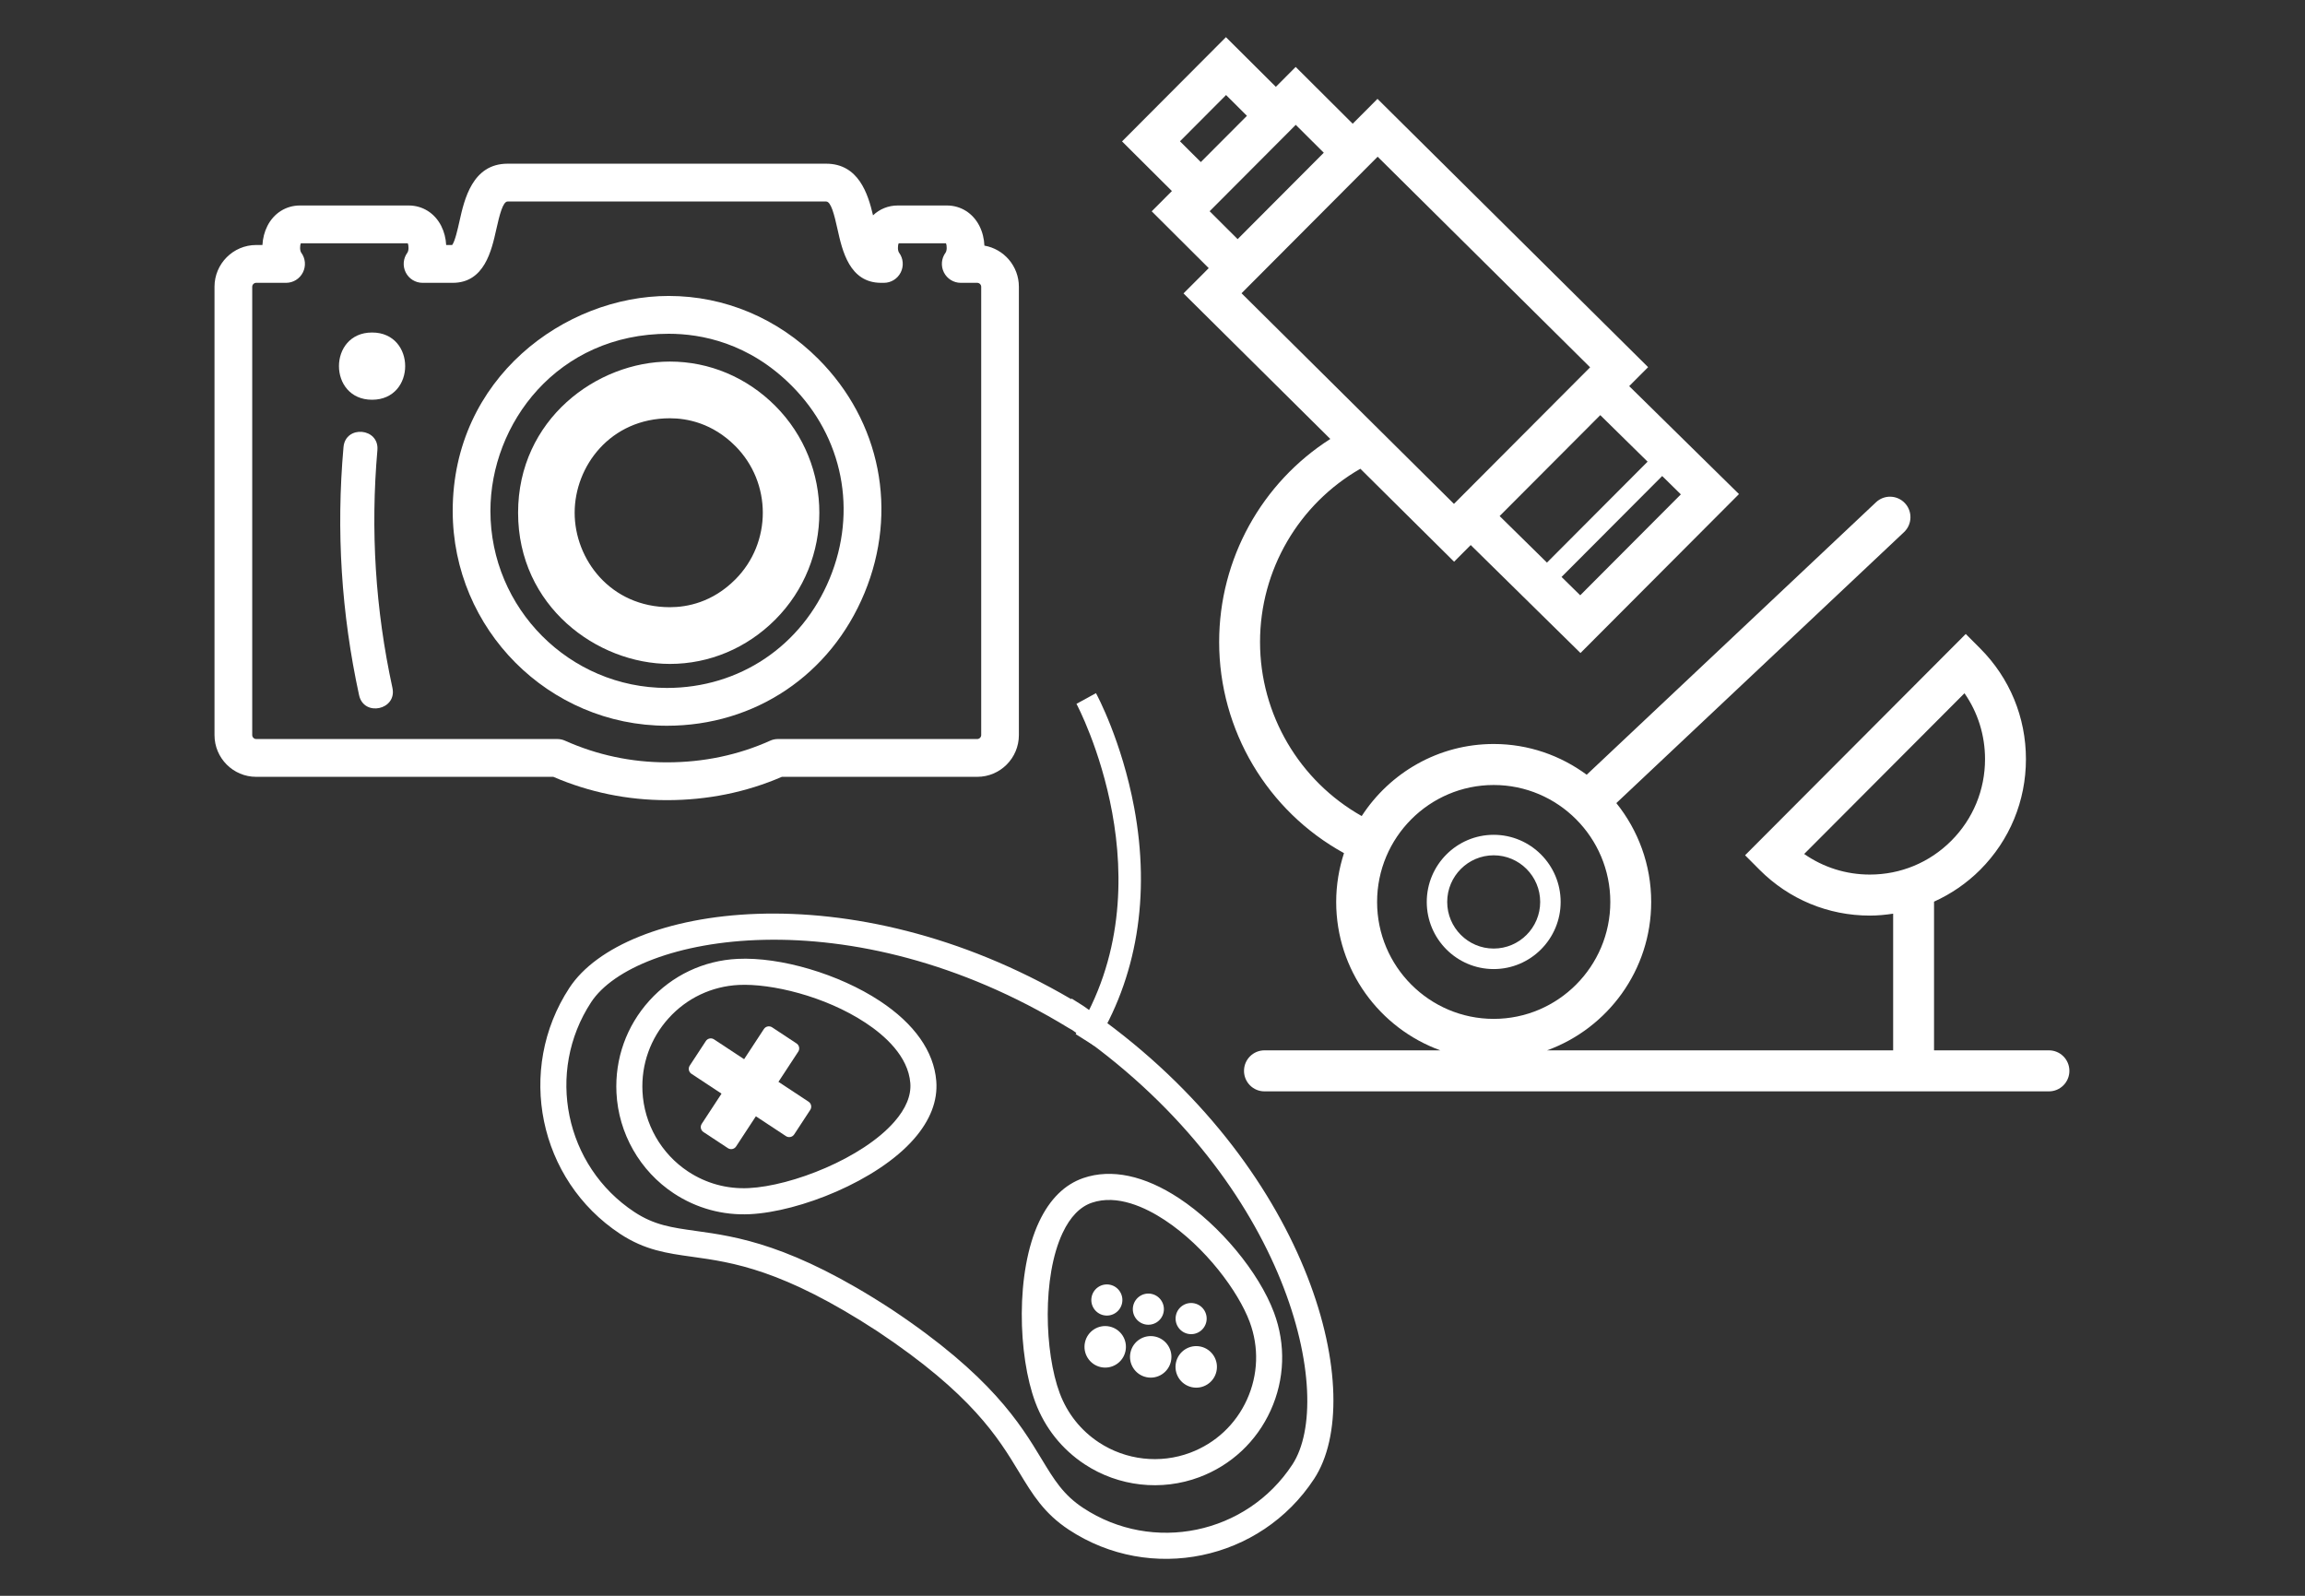 <?xml version="1.0" encoding="UTF-8" standalone="no"?>
<svg width="130px" height="90px" viewBox="0 0 130 90" version="1.1" xmlns="http://www.w3.org/2000/svg" xmlns:xlink="http://www.w3.org/1999/xlink" xmlns:sketch="http://www.bohemiancoding.com/sketch/ns">
    <rect x="0" y="0" width="130" height="90" fill="#333333" stroke="none"/>
    <!-- Generator: Sketch 3.3.2 (12043) - http://www.bohemiancoding.com/sketch -->
    <title>icon-life</title>
    <desc>Created with Sketch.</desc>
    <defs></defs>
    <g id="Page-1" stroke="none" stroke-width="1" fill="none" fill-rule="evenodd" sketch:type="MSPage">
        <g id="icon-life" sketch:type="MSArtboardGroup" fill="#FFFFFF">
            <g id="Student-life-icon" sketch:type="MSLayerGroup" transform="translate(12, 2)">
                <path d="M68.468,48.868 C68.468,50.956 70.162,52.654 72.243,52.654 C74.325,52.654 76.019,50.956 76.019,48.868 C76.019,46.78 74.325,45.082 72.243,45.082 C70.162,45.082 68.468,46.78 68.468,48.868 L68.468,48.868 Z M69.621,48.868 C69.621,47.418 70.797,46.238 72.243,46.238 C73.689,46.238 74.865,47.418 74.865,48.868 C74.865,50.318 73.689,51.497 72.243,51.497 C70.797,51.497 69.621,50.318 69.621,48.868 L69.621,48.868 Z M52.955,9.917 L56.171,13.122 L54.749,14.548 L63.028,22.757 C59.165,25.222 56.759,29.52 56.759,34.208 C56.759,39.19 59.49,43.749 63.8,46.115 C63.518,46.983 63.36,47.907 63.36,48.869 C63.36,52.719 65.814,55.997 69.233,57.238 L59.314,57.238 C58.677,57.238 58.161,57.756 58.161,58.395 C58.161,59.033 58.677,59.551 59.314,59.551 L103.559,59.551 C104.195,59.551 104.712,59.033 104.712,58.395 C104.712,57.756 104.195,57.238 103.559,57.238 L97.078,57.238 L97.078,48.852 C98.034,48.419 98.918,47.819 99.683,47.053 C101.345,45.386 102.261,43.17 102.261,40.813 C102.261,38.456 101.345,36.24 99.683,34.573 L98.867,33.755 L86.421,46.235 L87.236,47.053 C88.898,48.72 91.108,49.638 93.459,49.638 C93.903,49.638 94.34,49.595 94.772,49.53 L94.772,57.238 L75.254,57.238 C78.672,55.997 81.126,52.719 81.126,48.869 C81.126,46.758 80.387,44.82 79.16,43.293 L95.384,28.013 C95.848,27.575 95.871,26.843 95.436,26.378 C94.998,25.912 94.269,25.89 93.806,26.326 L77.488,41.694 C76.016,40.609 74.206,39.96 72.244,39.96 C69.127,39.96 66.386,41.581 64.799,44.024 C61.287,42.044 59.065,38.299 59.065,34.208 C59.065,30.138 61.253,26.427 64.723,24.437 L70.01,29.68 L70.947,28.74 L77.138,34.829 L86.077,25.865 L79.885,19.777 L80.952,18.707 L65.689,3.576 L64.291,4.978 L61.076,1.775 L59.957,2.897 L57.142,0.096 L51.282,5.975 L54.094,8.775 L52.955,9.917 L52.955,9.917 Z M93.459,47.324 C92.115,47.324 90.834,46.918 89.754,46.163 L98.795,37.098 C99.549,38.18 99.954,39.466 99.954,40.813 C99.954,42.552 99.279,44.187 98.052,45.417 C96.825,46.647 95.194,47.324 93.459,47.324 L93.459,47.324 Z M65.667,48.869 C65.667,45.232 68.617,42.273 72.244,42.273 C75.87,42.273 78.82,45.232 78.82,48.869 C78.82,52.505 75.87,55.463 72.244,55.463 C68.617,55.463 65.667,52.505 65.667,48.869 L65.667,48.869 Z M76.07,30.539 L81.746,24.847 L82.799,25.882 L77.123,31.574 L76.07,30.539 L76.07,30.539 Z M72.578,27.105 L78.254,21.413 L80.923,24.037 L75.247,29.73 L72.578,27.105 L72.578,27.105 Z M58.021,14.539 L65.698,6.838 L77.681,18.716 L70.002,26.418 L58.021,14.539 L58.021,14.539 Z M56.222,9.913 L61.08,5.041 L62.66,6.614 L57.801,11.487 L56.222,9.913 L56.222,9.913 Z M54.549,5.969 L57.149,3.36 L58.326,4.532 L55.725,7.14 L54.549,5.969 L54.549,5.969 Z" id="Fill-1" sketch:type="MSShapeGroup"></path>
                <path d="M25.781,35.444 C21.664,35.444 17.22,32.184 17.22,26.918 C17.22,21.651 21.664,18.392 25.781,18.392 C28.007,18.392 30.118,19.28 31.726,20.892 C35.038,24.215 35.038,29.621 31.726,32.944 C30.117,34.556 28.006,35.444 25.781,35.444 L25.781,35.444 Z M25.781,21.59 C22.419,21.59 20.41,24.299 20.41,26.918 C20.41,29.536 22.419,32.245 25.781,32.245 C26.752,32.245 28.181,31.974 29.47,30.681 C31.539,28.607 31.539,25.229 29.47,23.154 C28.182,21.862 26.752,21.59 25.781,21.59 L25.781,21.59 Z" id="Fill-2" sketch:type="MSShapeGroup"></path>
                <path d="M25.612,43.127 C23.388,43.127 21.235,42.685 19.207,41.812 L2.446,41.812 C1.152,41.812 0.098,40.756 0.098,39.458 L0.098,14.172 C0.098,12.875 1.152,11.818 2.446,11.818 L2.801,11.818 C2.821,11.446 2.913,11.077 3.079,10.747 C3.444,10.022 4.132,9.589 4.916,9.589 L11.05,9.589 C11.834,9.589 12.522,10.022 12.887,10.747 C13.053,11.077 13.145,11.446 13.164,11.818 L13.502,11.818 C13.661,11.612 13.819,10.905 13.915,10.473 C14.185,9.261 14.637,7.232 16.628,7.232 L34.593,7.232 C36.419,7.232 36.954,8.926 37.238,10.145 C37.611,9.789 38.1,9.589 38.633,9.589 L41.403,9.589 C42.188,9.589 42.875,10.022 43.24,10.746 C43.412,11.087 43.504,11.469 43.52,11.853 C44.622,12.044 45.464,13.011 45.464,14.172 L45.464,39.458 C45.464,40.756 44.412,41.812 43.118,41.812 L32.097,41.812 C30.078,42.685 27.898,43.127 25.612,43.127 L25.612,43.127 Z M2.446,13.951 C2.327,13.951 2.225,14.052 2.225,14.172 L2.225,39.458 C2.225,39.576 2.328,39.68 2.446,39.68 L19.43,39.68 C19.579,39.68 19.727,39.711 19.863,39.772 C21.676,40.583 23.611,40.995 25.612,40.995 C27.676,40.995 29.636,40.584 31.438,39.773 C31.574,39.711 31.723,39.68 31.873,39.68 L43.118,39.68 C43.235,39.68 43.339,39.576 43.339,39.458 L43.339,14.172 C43.339,14.055 43.235,13.951 43.118,13.951 L42.184,13.951 C41.784,13.951 41.417,13.724 41.236,13.365 C41.055,13.007 41.09,12.576 41.327,12.253 C41.413,12.137 41.41,11.85 41.351,11.722 L38.685,11.722 C38.626,11.85 38.623,12.137 38.708,12.252 C38.946,12.576 38.981,13.007 38.8,13.365 C38.62,13.724 38.253,13.951 37.852,13.951 L37.694,13.951 C35.908,13.951 35.505,12.139 35.238,10.941 C35.047,10.079 34.866,9.365 34.593,9.365 L16.628,9.365 C16.363,9.365 16.175,10.109 15.99,10.938 C15.723,12.138 15.319,13.951 13.533,13.951 L11.832,13.951 C11.43,13.951 11.063,13.724 10.883,13.365 C10.702,13.007 10.737,12.576 10.975,12.252 C11.06,12.137 11.057,11.85 10.997,11.722 L4.968,11.722 C4.909,11.85 4.906,12.137 4.991,12.252 C5.229,12.576 5.264,13.007 5.083,13.365 C4.903,13.724 4.535,13.951 4.135,13.951 L2.446,13.951 L2.446,13.951 Z" id="Fill-3" sketch:type="MSShapeGroup"></path>
                <path d="M25.613,38.931 C18.952,38.931 13.532,33.496 13.532,26.815 C13.532,19.326 19.856,14.691 25.715,14.691 C28.871,14.691 31.869,15.954 34.156,18.248 C37.668,21.77 38.665,26.826 36.758,31.443 C34.85,36.062 30.58,38.931 25.613,38.931 L25.613,38.931 Z M25.715,16.824 C19.42,16.824 15.659,21.904 15.659,26.815 C15.659,32.32 20.125,36.799 25.613,36.799 C29.703,36.799 33.221,34.434 34.794,30.626 C36.365,26.821 35.545,22.656 32.652,19.756 C30.236,17.332 27.546,16.824 25.715,16.824 L25.715,16.824 Z" id="Fill-4" sketch:type="MSShapeGroup"></path>
                <path d="M7.373,23.22 C7.481,21.958 9.394,22.125 9.285,23.386 C8.891,27.906 9.168,32.351 10.133,36.796 C10.401,38.034 8.521,38.446 8.251,37.204 C7.251,32.589 6.954,27.951 7.373,23.22" id="Fill-5" sketch:type="MSShapeGroup"></path>
                <path d="M8.985,20.545 C11.474,20.545 11.474,16.753 8.985,16.753 C6.495,16.753 6.495,20.545 8.985,20.545" id="Fill-6" sketch:type="MSShapeGroup"></path>
                <path d="M29.515,62.659 C29.414,62.813 29.207,62.856 29.053,62.754 L27.674,61.845 C27.519,61.744 27.476,61.537 27.578,61.382 L31.083,56.035 C31.185,55.881 31.391,55.838 31.546,55.939 L32.925,56.849 C33.078,56.951 33.121,57.158 33.02,57.312 L29.515,62.659" id="Fill-7" sketch:type="MSShapeGroup"></path>
                <path d="M26.997,58.561 C26.842,58.459 26.8,58.252 26.902,58.097 L27.808,56.715 C27.91,56.559 28.116,56.516 28.27,56.618 L33.601,60.133 C33.756,60.235 33.799,60.442 33.697,60.597 L32.791,61.98 C32.689,62.135 32.482,62.178 32.327,62.076 L26.997,58.561" id="Fill-8" sketch:type="MSShapeGroup"></path>
                <path d="M51.281,71.507 C51.177,71.981 50.71,72.281 50.237,72.176 C49.765,72.072 49.466,71.604 49.57,71.13 C49.674,70.656 50.141,70.356 50.614,70.46 C51.086,70.564 51.385,71.033 51.281,71.507" id="Fill-9" sketch:type="MSShapeGroup"></path>
                <path d="M51.474,74.21 C51.335,74.842 50.713,75.242 50.082,75.103 C49.452,74.964 49.053,74.34 49.192,73.707 C49.33,73.076 49.953,72.676 50.583,72.815 C51.214,72.954 51.612,73.579 51.474,74.21" id="Fill-10" sketch:type="MSShapeGroup"></path>
                <path d="M54.04,74.776 C53.901,75.408 53.279,75.808 52.649,75.669 C52.018,75.53 51.62,74.906 51.759,74.273 C51.897,73.642 52.52,73.242 53.15,73.381 C53.781,73.52 54.179,74.145 54.04,74.776" id="Fill-11" sketch:type="MSShapeGroup"></path>
                <path d="M56.607,75.342 C56.469,75.974 55.846,76.374 55.216,76.235 C54.585,76.096 54.187,75.471 54.325,74.84 C54.464,74.208 55.087,73.808 55.717,73.946 C56.347,74.086 56.746,74.711 56.607,75.342" id="Fill-12" sketch:type="MSShapeGroup"></path>
                <path d="M53.622,72.023 C53.519,72.497 53.051,72.797 52.578,72.693 C52.105,72.588 51.807,72.12 51.911,71.646 C52.015,71.172 52.482,70.872 52.955,70.976 C53.427,71.081 53.726,71.549 53.622,72.023" id="Fill-13" sketch:type="MSShapeGroup"></path>
                <path d="M56.035,72.555 C55.93,73.028 55.463,73.329 54.991,73.224 C54.518,73.12 54.219,72.651 54.323,72.177 C54.427,71.704 54.894,71.404 55.367,71.508 C55.84,71.612 56.138,72.081 56.035,72.555" id="Fill-14" sketch:type="MSShapeGroup"></path>
                <path d="M48.666,56.322 C54.047,47.75 48.766,37.795 48.712,37.695 L49.812,37.093 C49.872,37.202 51.263,39.789 51.964,43.535 C52.896,48.522 52.123,53.175 49.727,56.991 L48.666,56.322" id="Fill-15" sketch:type="MSShapeGroup"></path>
                <path d="M48.28,84.273 C46.882,83.351 46.233,82.279 45.481,81.036 C44.293,79.074 42.816,76.631 37.489,73.084 C32.135,69.59 29.314,69.197 27.047,68.881 C25.612,68.682 24.373,68.509 22.974,67.588 C18.371,64.552 17.088,58.328 20.114,53.712 C23.169,49.053 35.917,47.029 48.42,54.353 L48.442,54.318 L49.072,54.715 C49.145,54.763 49.213,54.812 49.282,54.861 L49.389,54.938 L49.502,55.007 C49.575,55.05 49.647,55.094 49.719,55.14 L50.346,55.542 L50.309,55.598 C61.97,64.208 65.17,76.748 62.115,81.406 C59.089,86.022 52.883,87.308 48.28,84.273 L48.28,84.273 Z M38.296,71.854 C43.901,75.586 45.539,78.295 46.736,80.272 C47.45,81.451 47.965,82.303 49.087,83.043 C53.013,85.632 58.308,84.534 60.889,80.598 C63.362,76.824 60.684,64.765 48.886,56.384 L48.591,56.175 L48.582,56.169 L48.472,56.091 L48.266,55.975 C35.916,48.433 23.815,50.748 21.341,54.521 C18.76,58.458 19.855,63.768 23.781,66.357 C24.903,67.096 25.887,67.233 27.248,67.423 C29.533,67.741 32.662,68.176 38.296,71.854 L38.296,71.854 Z M49.169,80.58 C47.89,79.736 46.93,78.529 46.392,77.089 C45.411,74.465 45.263,69.746 46.605,66.904 C47.207,65.629 48.048,64.799 49.104,64.438 C50.683,63.9 52.547,64.294 54.497,65.579 C56.799,67.097 59.001,69.749 59.853,72.029 C60.526,73.832 60.46,75.79 59.665,77.543 C58.87,79.296 57.442,80.633 55.644,81.309 C53.503,82.114 51.082,81.841 49.169,80.58 L49.169,80.58 Z M53.69,66.809 C52.605,66.094 51.01,65.343 49.578,65.832 C48.911,66.06 48.357,66.632 47.932,67.533 C46.767,70.002 46.91,74.278 47.767,76.572 C48.195,77.718 48.959,78.679 49.975,79.349 C51.499,80.353 53.426,80.571 55.129,79.93 C56.56,79.392 57.696,78.328 58.328,76.934 C58.961,75.538 59.014,73.981 58.478,72.546 C57.843,70.845 55.993,68.329 53.69,66.809 L53.69,66.809 Z M26.003,65.304 C24.09,64.043 22.88,61.922 22.768,59.631 C22.674,57.708 23.333,55.864 24.622,54.437 C25.912,53.01 27.678,52.173 29.596,52.079 C32.021,51.959 35.322,52.936 37.623,54.454 C39.572,55.738 40.672,57.299 40.805,58.966 C40.894,60.082 40.467,61.185 39.539,62.245 C37.468,64.607 33.09,66.341 30.299,66.478 C28.767,66.553 27.281,66.147 26.003,65.304 L26.003,65.304 Z M36.816,55.684 C34.513,54.165 31.476,53.46 29.668,53.549 C28.142,53.625 26.736,54.29 25.71,55.426 C24.684,56.561 24.16,58.029 24.235,59.559 C24.324,61.382 25.287,63.07 26.81,64.074 C27.826,64.744 29.008,65.067 30.227,65.007 C32.667,64.887 36.638,63.324 38.436,61.272 C39.092,60.524 39.397,59.787 39.341,59.083 C39.221,57.57 37.902,56.399 36.816,55.684 L36.816,55.684 Z" id="Fill-16" sketch:type="MSShapeGroup"></path>
            </g>
        </g>
    </g>
</svg>